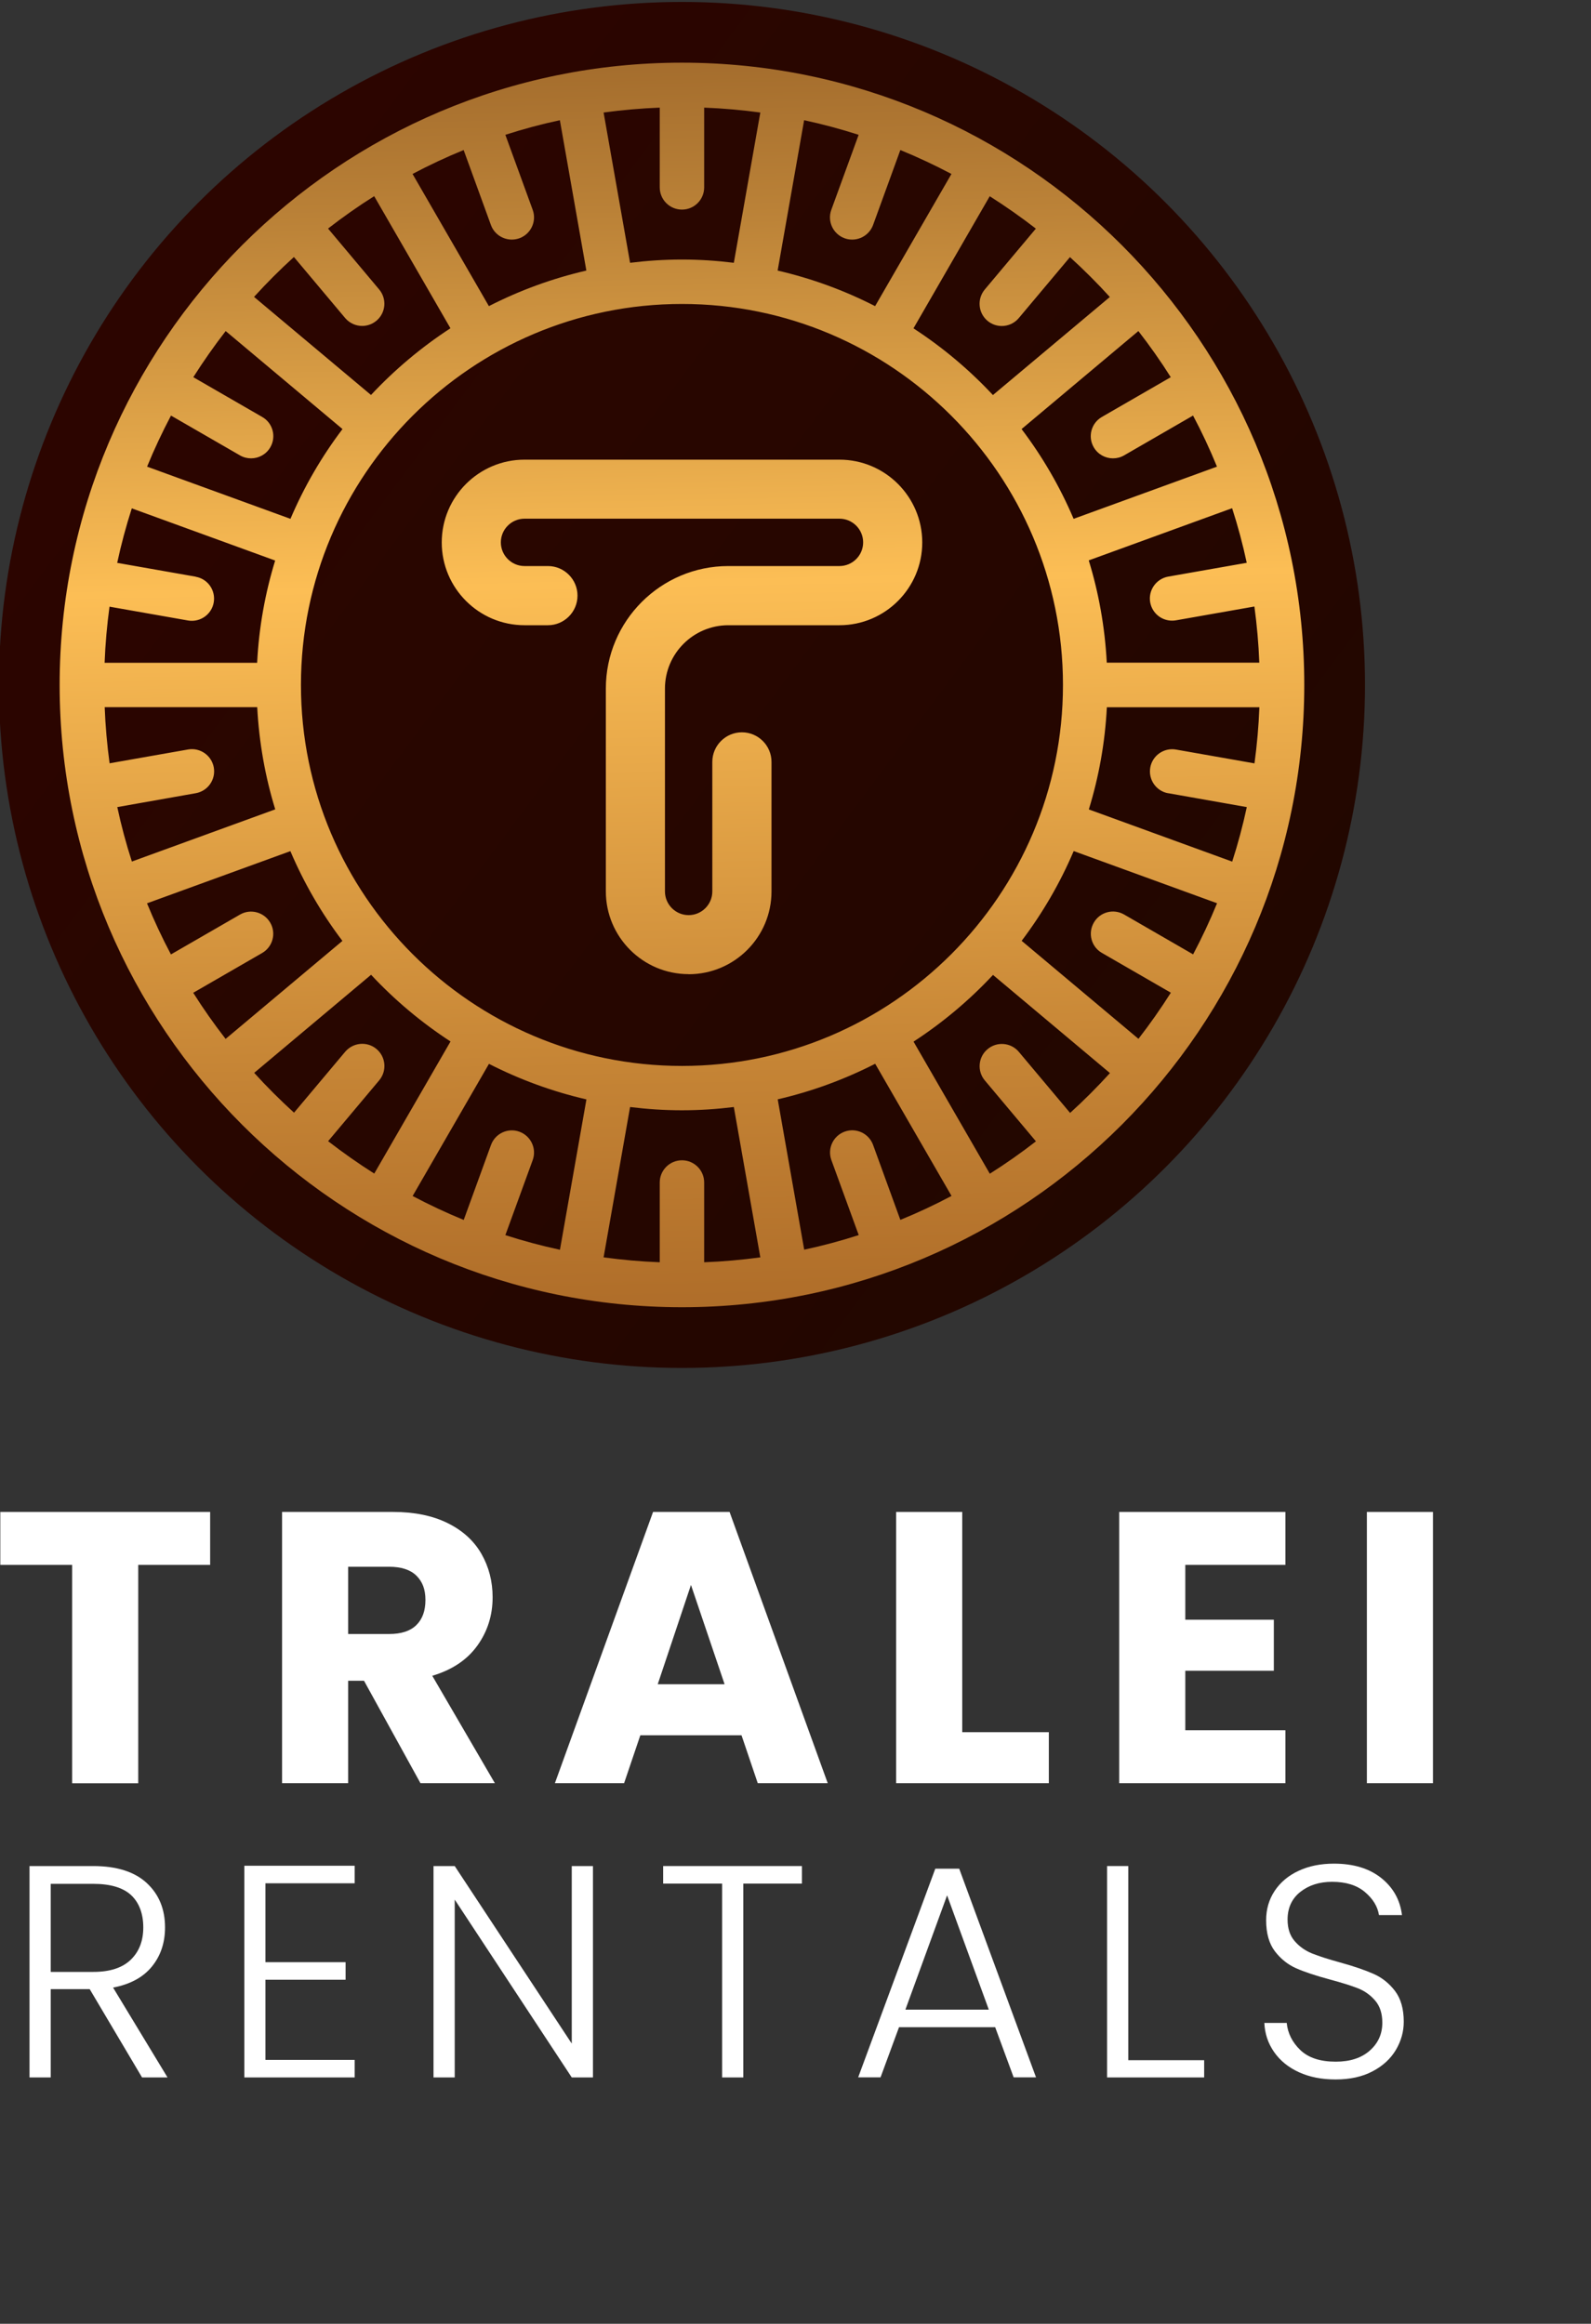 <svg xmlns="http://www.w3.org/2000/svg" xmlns:xlink="http://www.w3.org/1999/xlink" id="a" viewBox="0 0 204.86 299.23"><rect x="0" y="0" width="204.86" height="299.23" fill="#333333" stroke="none"/><defs><style>.d{fill:#fff;}.e{fill:url(#c);}.f{fill:url(#b);}</style><linearGradient id="b" x1="7.47" y1="28.4" x2="184.68" y2="160.29" gradientUnits="userSpaceOnUse"><stop offset="0" stop-color="#2d0500"></stop><stop offset="1" stop-color="#200700"></stop></linearGradient><linearGradient id="c" x1="85.86" y1="-7.14" x2="91.67" y2="276.15" gradientUnits="userSpaceOnUse"><stop offset="0" stop-color="#935d25"></stop><stop offset=".12" stop-color="#ba8137"></stop><stop offset=".29" stop-color="#fcbe55"></stop><stop offset=".51" stop-color="#c58435"></stop><stop offset=".63" stop-color="#ad6b28"></stop><stop offset=".69" stop-color="#af6f2b"></stop><stop offset=".76" stop-color="#b87c35"></stop><stop offset=".83" stop-color="#c79247"></stop><stop offset=".91" stop-color="#dbb05f"></stop><stop offset=".98" stop-color="#f4d77e"></stop><stop offset="1" stop-color="#fde488"></stop></linearGradient></defs><path class="d" d="M27.06,194.69v6.82h-9.26v28.12h-8.51v-28.12H.04v-6.82h27.02Z"></path><path class="d" d="M54.14,229.62l-7.27-13.19h-2.04v13.19h-8.51v-34.93h14.28c2.75,0,5.1.48,7.04,1.44,1.94.96,3.39,2.28,4.35,3.96.96,1.68,1.44,3.54,1.44,5.6,0,2.32-.66,4.4-1.97,6.22-1.31,1.82-3.24,3.12-5.8,3.88l8.06,13.83h-9.6ZM44.83,210.41h5.27c1.56,0,2.73-.38,3.51-1.15.78-.76,1.17-1.84,1.17-3.23s-.39-2.37-1.17-3.14c-.78-.76-1.95-1.14-3.51-1.14h-5.27v8.66Z"></path><path class="d" d="M95.49,223.45h-13.04l-2.09,6.17h-8.91l12.64-34.93h9.85l12.64,34.93h-9.01l-2.09-6.17ZM93.3,216.88l-4.33-12.79-4.28,12.79h8.61Z"></path><path class="d" d="M123.9,223.05h11.15v6.57h-19.66v-34.93h8.51v28.37Z"></path><path class="d" d="M152.62,201.5v7.07h11.4v6.57h-11.4v7.66h12.89v6.82h-21.4v-34.93h21.4v6.82h-12.89Z"></path><path class="d" d="M184.51,194.69v34.93h-8.51v-34.93h8.51Z"></path><path class="d" d="M18.29,267.51l-6.74-11.37h-5.02v11.37h-2.73v-27.22h8.18c3.04,0,5.34.73,6.91,2.18,1.57,1.45,2.36,3.36,2.36,5.72,0,1.97-.56,3.65-1.69,5.04-1.13,1.39-2.8,2.29-5,2.71l7.01,11.57h-3.27ZM6.53,253.92h5.49c2.13,0,3.73-.52,4.81-1.56,1.08-1.04,1.62-2.43,1.62-4.17s-.52-3.17-1.56-4.15c-1.04-.97-2.67-1.46-4.91-1.46h-5.45v11.33Z"></path><path class="d" d="M34.18,242.51v10.16h10.32v2.26h-10.32v10.32h11.49v2.26h-14.21v-27.26h14.21v2.26h-11.49Z"></path><path class="d" d="M76.35,267.51h-2.73l-15.07-22.9v22.9h-2.73v-27.22h2.73l15.07,22.86v-22.86h2.73v27.22Z"></path><path class="d" d="M103.26,240.29v2.26h-7.55v24.96h-2.73v-24.96h-7.59v-2.26h17.87Z"></path><path class="d" d="M128.14,261.04h-12.38l-2.38,6.46h-2.88l9.93-26.87h3.08l9.89,26.87h-2.88l-2.38-6.46ZM127.32,258.78l-5.37-14.72-5.37,14.72h10.75Z"></path><path class="d" d="M145.28,265.29h9.77v2.22h-12.5v-27.22h2.73v25Z"></path><path class="d" d="M167.26,266.84c-1.36-.62-2.43-1.49-3.21-2.61-.78-1.12-1.19-2.36-1.25-3.74h2.88c.13,1.32.71,2.49,1.75,3.49,1.04,1,2.56,1.5,4.56,1.5,1.84,0,3.3-.47,4.38-1.42,1.08-.95,1.62-2.15,1.62-3.6,0-1.17-.3-2.11-.9-2.82-.6-.71-1.34-1.25-2.22-1.6-.88-.35-2.1-.73-3.66-1.15-1.82-.49-3.26-.97-4.32-1.44-1.06-.47-1.97-1.19-2.73-2.18-.75-.99-1.13-2.32-1.13-4.01,0-1.4.36-2.65,1.09-3.76.73-1.1,1.75-1.97,3.08-2.59,1.32-.62,2.84-.93,4.56-.93,2.52,0,4.55.62,6.09,1.85,1.54,1.23,2.43,2.82,2.67,4.77h-2.96c-.18-1.12-.79-2.11-1.83-2.98-1.04-.87-2.44-1.3-4.21-1.3-1.64,0-3,.44-4.09,1.3-1.09.87-1.64,2.06-1.64,3.56,0,1.14.3,2.06.9,2.76.6.7,1.34,1.23,2.24,1.6.9.36,2.11.75,3.64,1.17,1.77.49,3.19.98,4.28,1.46,1.09.48,2.01,1.21,2.77,2.2.75.99,1.13,2.31,1.13,3.97,0,1.27-.34,2.48-1.01,3.62-.68,1.14-1.67,2.06-3,2.76-1.32.7-2.91,1.05-4.75,1.05s-3.37-.31-4.73-.93Z"></path><circle class="f" cx="87.81" cy="88.2" r="87.95"></circle><path class="e" d="M87.81,8.07C43.63,8.07,7.68,44.02,7.68,88.2s35.95,80.13,80.13,80.13,80.13-35.95,80.13-80.13S132,8.07,87.81,8.07ZM150.42,102.14l10.12,1.79c-.51,2.38-1.14,4.72-1.88,7.02l-18.46-6.72c1.29-4.2,2.09-8.61,2.32-13.16h19.64c-.09,2.44-.31,4.86-.63,7.23l-10.11-1.78c-1.54-.27-3.04.76-3.31,2.32-.27,1.55.76,3.04,2.32,3.31ZM153.62,122.89l-8.88-5.13c-1.37-.79-3.12-.32-3.9,1.05-.79,1.37-.32,3.12,1.05,3.9l8.87,5.12c-1.3,2.05-2.69,4.03-4.17,5.94l-15.04-12.62c2.68-3.55,4.94-7.42,6.7-11.56l18.46,6.72c-.92,2.25-1.95,4.44-3.08,6.58ZM115.93,157.08l-3.51-9.65c-.54-1.48-2.18-2.25-3.66-1.71-1.48.54-2.25,2.18-1.71,3.66l3.52,9.66c-2.29.74-4.63,1.37-7.02,1.88l-3.41-19.36c4.41-1.02,8.62-2.57,12.55-4.58l9.83,17.02c-2.13,1.13-4.33,2.16-6.58,3.08ZM87.81,149.41c-1.58,0-2.86,1.28-2.86,2.86v10.27c-2.44-.09-4.86-.31-7.23-.63l3.41-19.36c2.19.27,4.42.42,6.68.42s4.49-.15,6.68-.42l3.41,19.36c-2.38.32-4.79.54-7.23.63v-10.27c0-1.58-1.28-2.86-2.86-2.86ZM65.07,159.05l3.52-9.66c.54-1.48-.23-3.12-1.71-3.66-1.47-.54-3.12.22-3.66,1.71l-3.51,9.65c-2.25-.92-4.44-1.95-6.58-3.08l9.83-17.02c3.93,2.01,8.14,3.56,12.55,4.58l-3.41,19.36c-2.38-.51-4.72-1.14-7.02-1.88ZM87.81,137.26c-27.05,0-49.06-22.01-49.06-49.06s22.01-49.06,49.06-49.06,49.06,22.01,49.06,49.06-22.01,49.06-49.06,49.06ZM24.88,127.84l8.87-5.12c1.37-.79,1.84-2.54,1.05-3.9-.79-1.37-2.54-1.84-3.9-1.05l-8.89,5.13c-1.13-2.13-2.16-4.33-3.08-6.58l18.46-6.72c1.76,4.14,4.02,8.02,6.7,11.56l-15.04,12.62c-1.48-1.91-2.88-3.89-4.17-5.94ZM15.09,103.93l10.12-1.79c1.56-.28,2.59-1.76,2.32-3.31-.28-1.56-1.77-2.59-3.31-2.32l-10.11,1.78c-.32-2.38-.54-4.79-.63-7.23h19.64c.24,4.56,1.03,8.97,2.32,13.16l-18.46,6.72c-.74-2.29-1.37-4.63-1.88-7.02ZM25.21,74.26l-10.12-1.78c.51-2.38,1.14-4.72,1.88-7.02l18.46,6.72c-1.29,4.2-2.09,8.61-2.32,13.17H13.47c.09-2.44.31-4.86.63-7.23l10.11,1.78c.17.03.34.04.5.04,1.36,0,2.57-.98,2.81-2.36.27-1.56-.76-3.04-2.32-3.31ZM22.01,53.51l8.89,5.13c.45.26.94.38,1.43.38.99,0,1.95-.51,2.48-1.43.79-1.37.32-3.12-1.05-3.9l-8.87-5.12c1.3-2.05,2.69-4.03,4.17-5.94l15.04,12.62c-2.68,3.54-4.94,7.42-6.7,11.56l-18.46-6.72c.92-2.25,1.95-4.44,3.08-6.58ZM59.7,19.32l3.51,9.65c.42,1.16,1.52,1.88,2.69,1.88.33,0,.66-.06.98-.17,1.48-.54,2.25-2.18,1.71-3.66l-3.52-9.66c2.29-.74,4.63-1.37,7.02-1.88l3.41,19.36c-4.41,1.02-8.62,2.57-12.55,4.58l-9.83-17.02c2.13-1.13,4.33-2.16,6.58-3.08ZM87.81,26.99c1.58,0,2.86-1.28,2.86-2.86v-10.27c2.44.09,4.86.31,7.23.63l-3.41,19.35c-2.19-.27-4.42-.42-6.68-.42s-4.49.15-6.68.42l-3.41-19.35c2.38-.32,4.79-.54,7.23-.63v10.27c0,1.58,1.28,2.86,2.86,2.86ZM110.56,17.36l-3.52,9.66c-.54,1.48.23,3.12,1.71,3.66.32.12.65.17.98.17,1.17,0,2.26-.72,2.69-1.88l3.51-9.65c2.25.92,4.44,1.95,6.58,3.08l-9.83,17.02c-3.93-2.01-8.14-3.56-12.55-4.58l3.41-19.36c2.38.51,4.72,1.14,7.02,1.88ZM150.75,48.57l-8.87,5.12c-1.37.79-1.84,2.54-1.05,3.9.53.92,1.49,1.43,2.48,1.43.49,0,.98-.12,1.43-.38l8.88-5.13c1.13,2.13,2.16,4.33,3.08,6.58l-18.46,6.72c-1.76-4.14-4.02-8.02-6.7-11.56l15.04-12.62c1.48,1.91,2.88,3.89,4.17,5.94ZM160.54,72.47l-10.12,1.78c-1.55.28-2.59,1.76-2.32,3.31.25,1.39,1.45,2.36,2.81,2.36.17,0,.33-.01.5-.04l10.11-1.78c.32,2.38.54,4.79.63,7.23h-19.64c-.24-4.56-1.03-8.97-2.32-13.17l18.46-6.72c.74,2.29,1.37,4.63,1.88,7.02ZM142.91,38.24l-15.06,12.63c-3.04-3.26-6.48-6.15-10.23-8.59l9.82-17.01c2.05,1.3,4.03,2.69,5.94,4.17l-6.58,7.84c-1.01,1.21-.86,3.01.35,4.03.54.45,1.19.67,1.84.67.82,0,1.63-.35,2.19-1.02l6.59-7.85c1.79,1.63,3.51,3.34,5.13,5.13ZM37.85,33.1l6.59,7.85c.57.67,1.38,1.02,2.19,1.02.65,0,1.3-.22,1.84-.67,1.21-1.01,1.37-2.82.35-4.03l-6.58-7.84c1.91-1.48,3.89-2.88,5.94-4.17l9.82,17.01c-3.75,2.44-7.18,5.33-10.23,8.59l-15.06-12.63c1.63-1.79,3.34-3.51,5.13-5.13ZM32.72,138.16l15.06-12.64c3.04,3.26,6.48,6.15,10.23,8.59l-9.82,17.01c-2.05-1.3-4.03-2.69-5.94-4.17l6.58-7.84c1.01-1.21.86-3.01-.35-4.03-1.21-1.02-3.01-.85-4.03.35l-6.59,7.85c-1.79-1.63-3.51-3.34-5.13-5.13ZM137.78,143.3l-6.59-7.85c-1.01-1.21-2.82-1.37-4.03-.35-1.21,1.01-1.37,2.82-.35,4.03l6.58,7.84c-1.91,1.48-3.89,2.88-5.94,4.17l-9.82-17.01c3.75-2.44,7.19-5.33,10.23-8.59l15.06,12.64c-1.63,1.79-3.34,3.51-5.13,5.13ZM88.67,125.44c-5.88,0-10.66-4.78-10.66-10.66v-26.12c0-8.7,7.08-15.77,15.77-15.77h14.31c1.68,0,3.05-1.37,3.05-3.05s-1.37-3.05-3.05-3.05h-40.55c-1.68,0-3.05,1.37-3.05,3.05s1.37,3.05,3.05,3.05h3.01c2.1,0,3.81,1.71,3.81,3.81s-1.71,3.81-3.81,3.81h-3.01c-5.88,0-10.66-4.78-10.66-10.66s4.78-10.66,10.66-10.66h40.55c5.88,0,10.66,4.78,10.66,10.66s-4.78,10.66-10.66,10.66h-14.31c-4.5,0-8.16,3.66-8.16,8.16v26.12c0,1.68,1.37,3.05,3.05,3.05s3.05-1.37,3.05-3.05v-16.68c0-2.1,1.71-3.81,3.81-3.81s3.81,1.71,3.81,3.81v16.68c0,5.88-4.78,10.66-10.66,10.66Z"></path></svg>